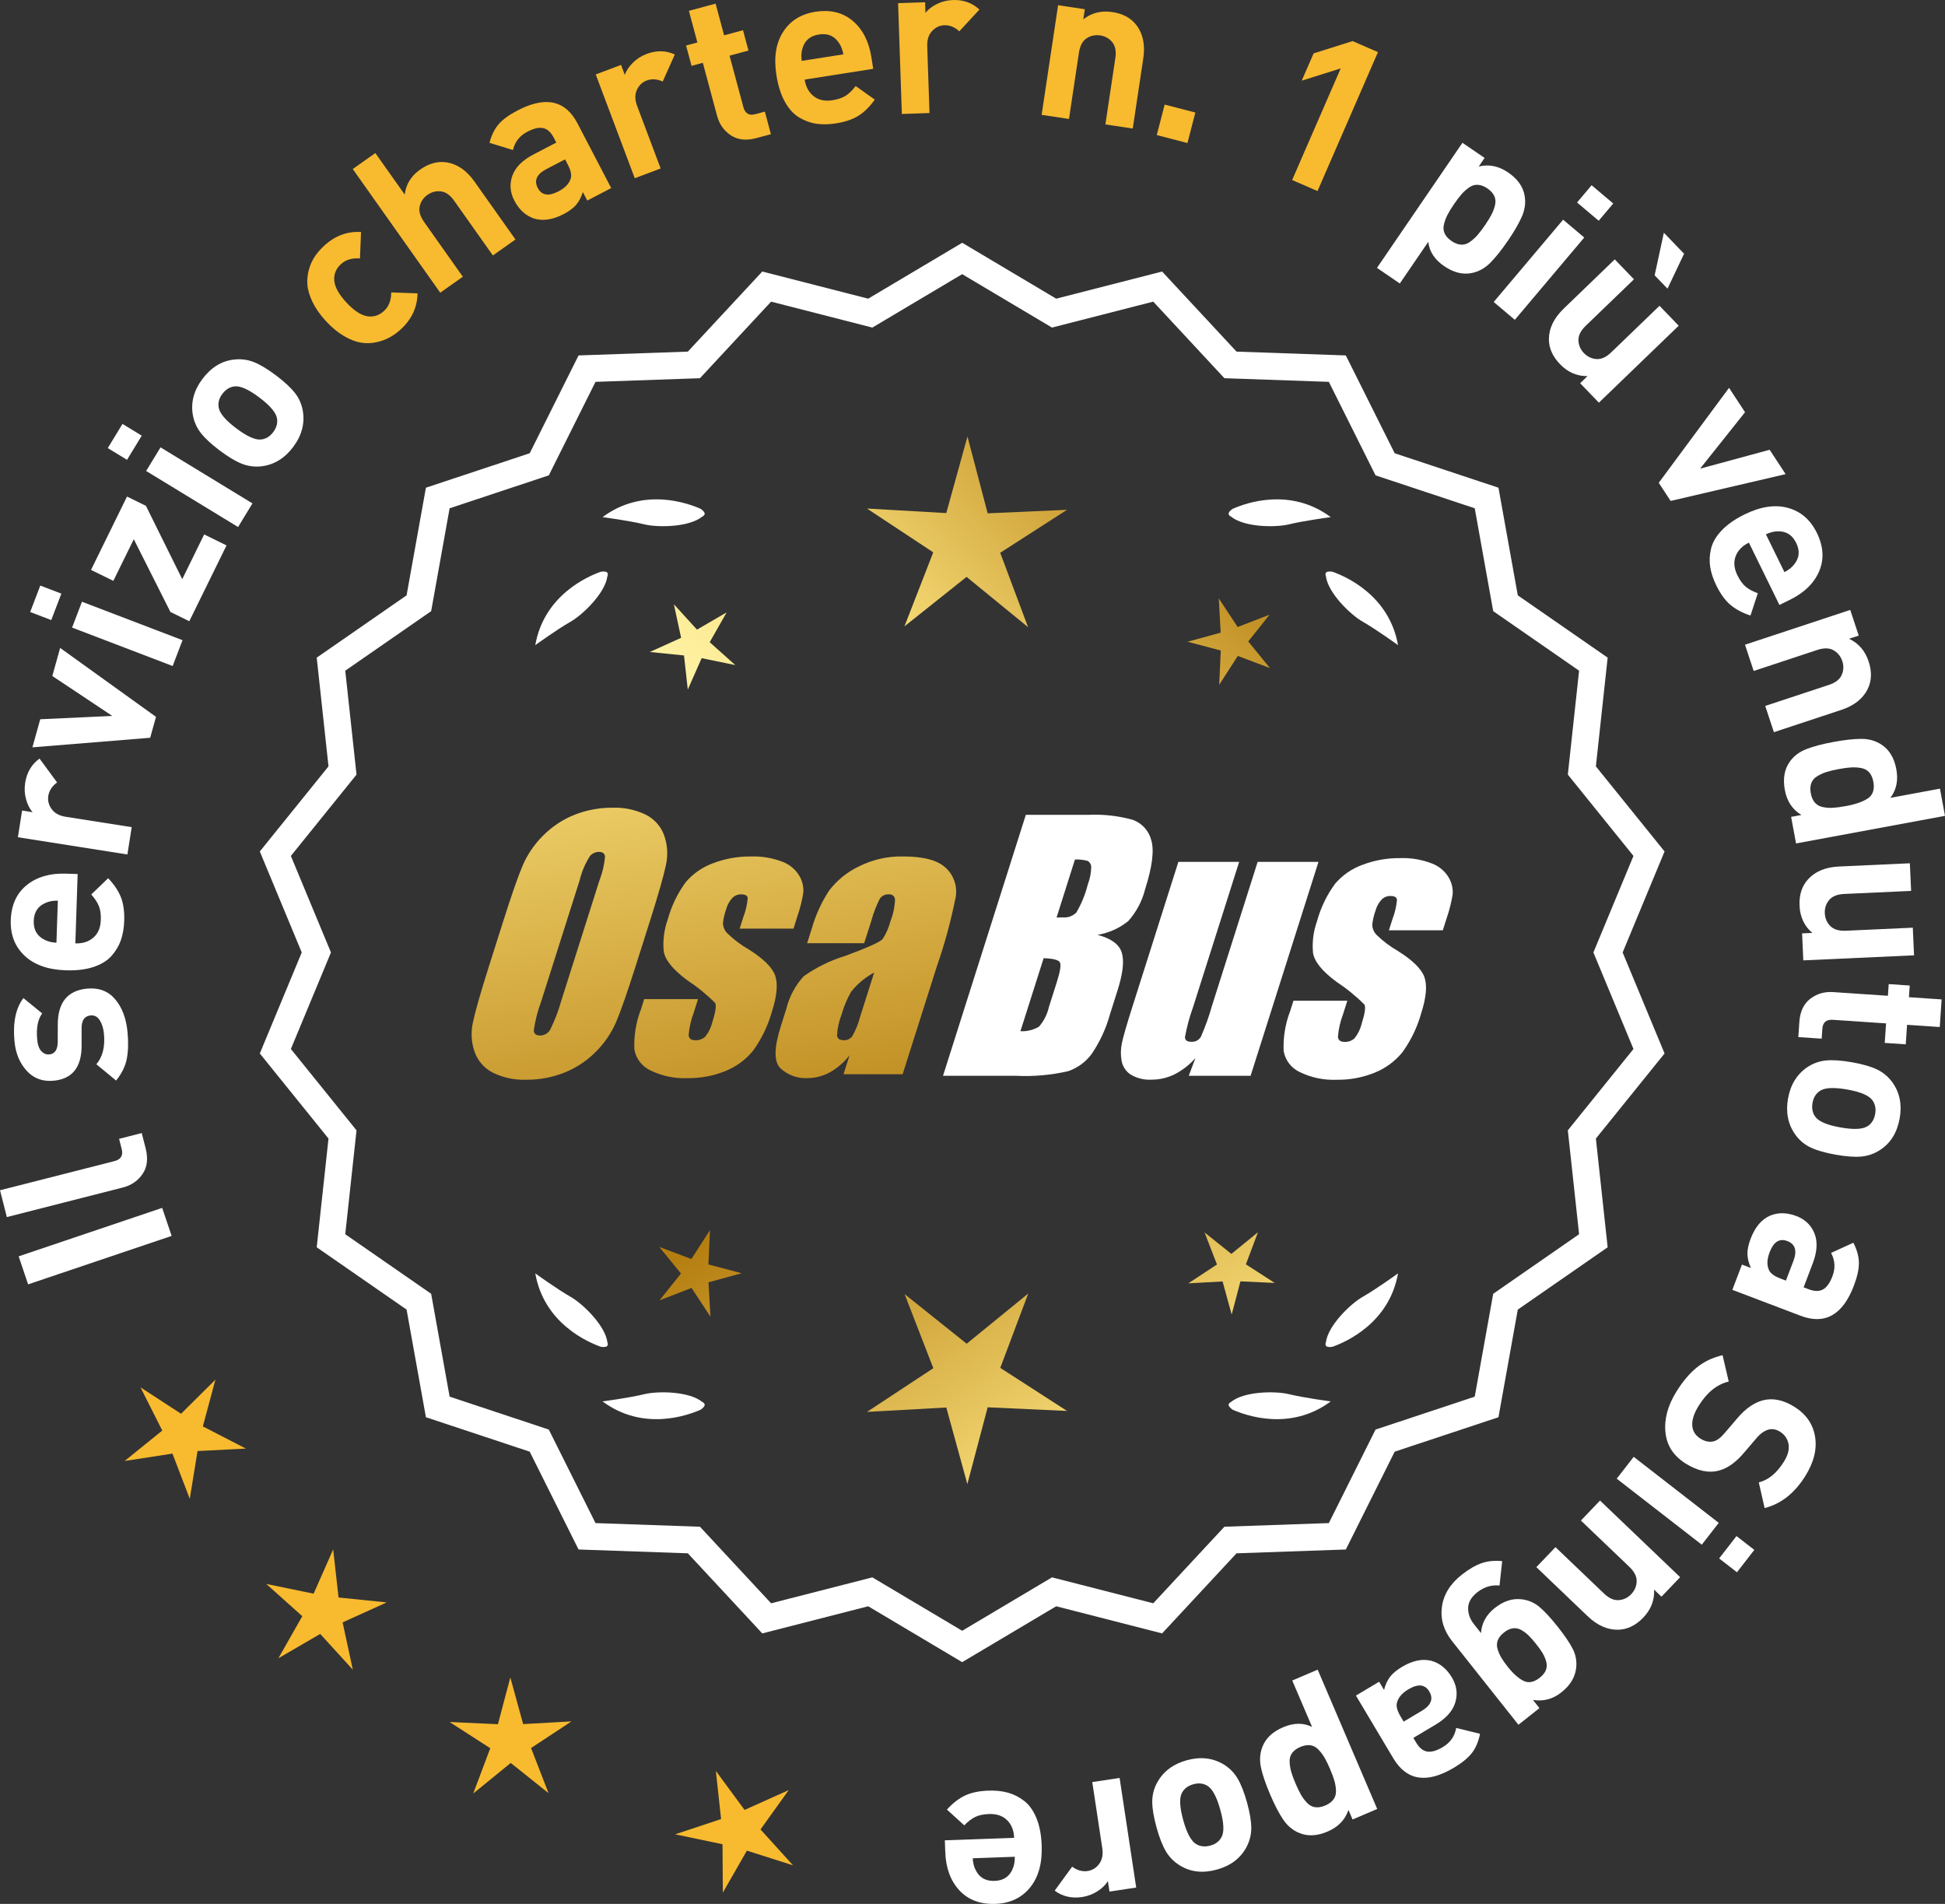 <?xml version="1.0" encoding="UTF-8"?>
<svg id="Layer_2" data-name="Layer 2" xmlns="http://www.w3.org/2000/svg" xmlns:xlink="http://www.w3.org/1999/xlink" viewBox="0 0 173.687 169.997">
  <rect x="0" y="0" width="173.687" height="169.997" fill="#333333" stroke="none"/>
  <defs>
    <style>
      .cls-1 {
        fill: url(#linear-gradient-8);
      }

      .cls-2 {
        fill: url(#linear-gradient-7);
      }

      .cls-3 {
        fill: url(#linear-gradient-5);
      }

      .cls-4 {
        fill: url(#linear-gradient-6);
      }

      .cls-5 {
        fill: url(#linear-gradient-9);
      }

      .cls-6 {
        fill: url(#linear-gradient-4);
      }

      .cls-7 {
        fill: url(#linear-gradient-3);
      }

      .cls-8 {
        fill: url(#linear-gradient-2);
      }

      .cls-9 {
        fill: url(#linear-gradient);
      }

      .cls-10 {
        fill: #f8ba2f;
      }

      .cls-11 {
        fill: #fff;
      }
    </style>
    <linearGradient id="linear-gradient" x1="112.275" y1="194.67" x2="60.85" y2="112.151" gradientUnits="userSpaceOnUse">
      <stop offset="0" stop-color="#f9df7b"/>
      <stop offset=".279" stop-color="#b57e10"/>
      <stop offset=".323" stop-color="#c89d38"/>
      <stop offset=".417" stop-color="#efda86"/>
      <stop offset=".46" stop-color="#fff3a6"/>
      <stop offset=".642" stop-color="#f9df7b"/>
      <stop offset="1" stop-color="#b57e10"/>
    </linearGradient>
    <linearGradient id="linear-gradient-2" x1="125.523" y1="186.415" x2="74.098" y2="103.895" xlink:href="#linear-gradient"/>
    <linearGradient id="linear-gradient-3" x1="147.05" y1="172.999" x2="95.625" y2="90.48" xlink:href="#linear-gradient"/>
    <linearGradient id="linear-gradient-4" x1="46.838" y1="62.62" x2="78.53" y2="233.639" gradientUnits="userSpaceOnUse">
      <stop offset="0" stop-color="#f9df7b"/>
      <stop offset=".279" stop-color="#b57e10"/>
      <stop offset=".284" stop-color="#e5c25b"/>
      <stop offset=".286" stop-color="#f9df7b"/>
      <stop offset=".46" stop-color="#fff3a6"/>
      <stop offset=".642" stop-color="#f9df7b"/>
      <stop offset="1" stop-color="#b57e10"/>
    </linearGradient>
    <linearGradient id="linear-gradient-5" x1="59.346" y1="60.302" x2="91.038" y2="231.321" xlink:href="#linear-gradient-4"/>
    <linearGradient id="linear-gradient-6" x1="71.971" y1="57.963" x2="103.663" y2="228.981" xlink:href="#linear-gradient-4"/>
    <linearGradient id="linear-gradient-7" x1="51.285" y1="112.021" x2="117.061" y2="51.029" xlink:href="#linear-gradient"/>
    <linearGradient id="linear-gradient-8" x1="29.065" y1="88.059" x2="94.842" y2="27.067" xlink:href="#linear-gradient"/>
    <linearGradient id="linear-gradient-9" x1="36.121" y1="95.669" x2="101.898" y2="34.676" xlink:href="#linear-gradient"/>
  </defs>
  <g id="Layer_1-2" data-name="Layer 1">
    <g>
      <g>
        <polygon class="cls-10" points="19.237 123.188 16.168 126.231 12.546 123.874 14.491 127.732 11.13 130.449 15.401 129.791 16.946 133.827 17.64 129.562 21.956 129.34 18.114 127.361 19.237 123.188"/>
        <polygon class="cls-10" points="30.232 142.638 29.752 138.343 28.007 142.297 23.775 141.426 26.995 144.307 24.859 148.064 28.594 145.891 31.507 149.084 30.595 144.86 34.531 143.076 30.232 142.638"/>
        <polygon class="cls-10" points="46.717 153.941 45.571 149.774 44.465 153.952 40.149 153.754 43.78 156.096 42.258 160.141 45.608 157.41 48.984 160.108 47.423 156.078 51.031 153.701 46.717 153.941"/>
        <polygon class="cls-10" points="67.914 163.348 70.432 159.835 66.489 161.605 63.927 158.125 64.392 162.421 60.29 163.783 64.52 164.669 64.548 168.99 66.697 165.241 70.815 166.551 67.914 163.348"/>
      </g>
      <g>
        <path class="cls-11" d="M85.922,148.049l-8.345-4.961-9.405,2.409-6.61-7.111-9.703-.338-4.338-8.685-9.214-3.058-1.716-9.556-7.98-5.53,1.046-9.652-6.098-7.554,3.723-8.967-3.723-8.967,6.098-7.554-1.046-9.652,7.98-5.53,1.716-9.556,9.214-3.058,4.338-8.685,9.703-.338,6.61-7.111,9.405,2.409,8.345-4.961,8.345,4.961,9.405-2.409,6.61,7.111,9.703.338,4.338,8.685,9.214,3.058,1.716,9.556,7.98,5.53-1.046,9.652,6.098,7.554-3.723,8.967,3.723,8.967-6.098,7.554,1.046,9.652-7.98,5.53-1.716,9.556-9.214,3.058-4.338,8.685-9.703.338-6.61,7.111-9.405-2.409-8.345,4.961ZM77.852,141.173l8.07,4.797,8.07-4.797,9.095,2.329,6.392-6.877,9.383-.327,4.195-8.399,8.91-2.957,1.659-9.241,7.716-5.348-1.011-9.334,5.897-7.305-3.6-8.671,3.6-8.671-5.897-7.305,1.011-9.334-7.716-5.348-1.659-9.241-8.91-2.957-4.195-8.399-9.383-.327-6.392-6.877-9.095,2.329-8.07-4.797-8.07,4.797-9.095-2.329-6.392,6.877-9.383.327-4.195,8.399-8.91,2.957-1.659,9.241-7.716,5.348,1.011,9.334-5.897,7.305,3.6,8.671-3.6,8.671,5.897,7.305-1.011,9.334,7.716,5.348,1.659,9.241,8.91,2.957,4.195,8.399,9.383.327,6.392,6.877,9.095-2.329Z"/>
        <path class="cls-11" d="M85.923,148.411l-.159-.094-8.234-4.896-9.459,2.423-6.647-7.151-9.759-.341-4.363-8.735-9.268-3.075-1.726-9.611-8.025-5.562,1.052-9.708-6.134-7.598,3.745-9.019-3.745-9.018,6.134-7.598-1.052-9.708,8.025-5.562,1.726-9.611,9.268-3.076,4.363-8.735,9.759-.34,6.647-7.151,9.459,2.423,8.394-4.99.159.094,8.233,4.896,9.459-2.423,6.647,7.151,9.759.34,4.364,8.735,9.267,3.076,1.726,9.611,8.025,5.562-1.052,9.708,6.134,7.598-3.744,9.018,3.744,9.019-6.134,7.598,1.052,9.708-8.025,5.562-1.726,9.611-9.267,3.075-4.364,8.735-9.759.341-6.647,7.151-9.459-2.423-8.393,4.989ZM77.625,142.755l.111.065,8.187,4.867,8.297-4.933,9.352,2.396,6.571-7.071.129-.004,9.519-.333,4.313-8.636.123-.04,9.038-3,1.706-9.5,7.934-5.499-1.04-9.597,6.063-7.512-3.701-8.915,3.701-8.914-6.063-7.512,1.04-9.597-7.934-5.499-1.706-9.5-9.161-3.041-4.313-8.636-9.647-.336-6.571-7.071-9.352,2.396-.111-.065-8.186-4.868-8.298,4.934-9.352-2.396-6.571,7.071-.129.004-9.519.332-4.312,8.636-.123.04-9.039,3.001-1.706,9.5-7.934,5.499,1.04,9.597-6.063,7.512,3.702,8.914-3.702,8.915,6.063,7.512-1.04,9.597,7.934,5.499,1.706,9.5,9.162,3.04,4.312,8.636,9.647.337,6.571,7.071,9.352-2.396ZM85.923,146.332l-8.118-4.826-9.148,2.343-6.43-6.916-9.438-.329-4.221-8.449-8.963-2.975-1.669-9.296-7.763-5.38,1.018-9.389-5.933-7.349,3.622-8.723-3.622-8.723,5.933-7.348-1.018-9.39,7.763-5.379,1.669-9.296,8.963-2.976,4.221-8.448,9.438-.329,6.43-6.917,9.148,2.344,8.118-4.826.159.094,7.958,4.732,9.148-2.344,6.43,6.917,9.438.329,4.221,8.448,8.964,2.976,1.669,9.296,7.762,5.379-1.018,9.39,5.933,7.348-3.622,8.723,3.622,8.723-5.933,7.349,1.018,9.389-7.762,5.38-1.669,9.296-8.964,2.975-4.221,8.449-9.438.329-6.43,6.916-9.148-2.343-8.117,4.826ZM77.9,140.84l.111.065,7.911,4.704,8.021-4.77,9.041,2.315,6.354-6.836.129-.004,9.198-.321,4.17-8.35.123-.04,8.735-2.899,1.649-9.185,7.67-5.317-1.006-9.277,5.862-7.263-3.579-8.619,3.579-8.619-5.862-7.262,1.006-9.278-7.67-5.316-1.649-9.185-8.858-2.94-4.17-8.349-9.327-.325-6.354-6.837-9.041,2.316-.111-.065-7.91-4.704-8.022,4.77-9.041-2.316-6.354,6.837-.129.004-9.198.321-4.17,8.349-.123.04-8.734,2.9-1.649,9.185-7.671,5.316,1.006,9.278-5.862,7.262,3.579,8.619-3.579,8.619,5.862,7.263-1.006,9.277,7.671,5.317,1.649,9.185,8.857,2.939,4.17,8.35,9.327.325,6.354,6.836,9.041-2.315Z"/>
      </g>
      <g>
        <polygon class="cls-9" points="63.261 112.9 63.401 109.839 61.74 112.414 58.873 111.335 60.809 113.71 58.896 116.104 61.753 114.997 63.439 117.556 63.269 114.496 66.223 113.684 63.261 112.9"/>
        <polygon class="cls-8" points="91.822 115.496 86.323 119.978 80.781 115.549 83.344 122.164 77.42 126.067 84.503 125.673 86.384 132.513 88.199 125.655 95.285 125.98 89.323 122.135 91.822 115.496"/>
        <polygon class="cls-7" points="111.257 112.89 112.337 110.022 109.961 111.958 107.567 110.045 108.675 112.903 106.116 114.588 109.175 114.418 109.988 117.373 110.771 114.411 113.832 114.551 111.257 112.89"/>
      </g>
      <g>
        <path class="cls-11" d="M109.931,125.175c-.114.057-.184.124-.207.201-.001.001-.002.002-.003.003.001 0.0.001 0.0.002.001-.036.131.066.291.35.488,1.179.524,5.149,1.947,8.764-.74,0,0-2.348-.308-3.726-.643-1.249-.304-4.027-.256-5.179.691Z"/>
        <path class="cls-11" d="M118.39,120.136c0.0.001-0.0.003,0,.004.001-0.0.001-0.0.002-.001.063.12.248.166.589.115,1.217-.428,5.08-2.121,5.862-6.557,0,0-1.918,1.389-3.15,2.091-1.117.637-3.103,2.579-3.29,4.059-.043.12-.049.217-.013.288Z"/>
      </g>
      <g>
        <path class="cls-11" d="M62.711,125.175c.114.057.184.124.207.201.001.001.002.002.003.003-.001 0-.001 0-.002.001.036.131-.066.291-.35.488-1.179.524-5.149,1.947-8.764-.74,0,0,2.348-.308,3.726-.643,1.249-.304,4.027-.256,5.179.691Z"/>
        <path class="cls-11" d="M54.252,120.136c-0.0.001 0.0.003,0,.004-.001-0-.001-0-.002-.001-.063.12-.248.166-.589.115-1.217-.428-5.08-2.121-5.862-6.557,0,0,1.918,1.389,3.15,2.091,1.117.637,3.103,2.579,3.29,4.059.043.12.049.217.013.288Z"/>
      </g>
      <g>
        <path class="cls-11" d="M62.711,46.127c.114-.057.184-.124.207-.201.001-.001.002-.002.003-.003-.001-0-.001-0-.002-.001.036-.131-.066-.291-.35-.488-1.179-.524-5.149-1.947-8.764.74,0,0,2.348.308,3.726.643,1.249.304,4.027.256,5.179-.691Z"/>
        <path class="cls-11" d="M54.252,51.165c-0-.001 0-.003,0-.004-.001 0-.001 0-.002.001-.063-.12-.248-.166-.589-.115-1.217.428-5.08,2.121-5.862,6.557,0,0,1.918-1.389,3.15-2.091,1.117-.637,3.103-2.579,3.29-4.059.043-.12.049-.217.013-.288Z"/>
      </g>
      <g>
        <path class="cls-11" d="M109.931,46.127c-.114-.057-.184-.124-.207-.201-.001-.001-.002-.002-.003-.003.001-0.0.001-0.0.002-.001-.036-.131.066-.291.35-.488,1.179-.524,5.149-1.947,8.764.74,0,0-2.348.308-3.726.643-1.249.304-4.027.256-5.179-.691Z"/>
        <path class="cls-11" d="M118.39,51.165c0-.001-0-.003,0-.004.001 0.0.001 0.0.002.001.063-.12.248-.166.589-.115,1.217.428,5.08,2.121,5.862,6.557,0,0-1.918-1.389-3.15-2.091-1.117-.637-3.103-2.579-3.29-4.059-.043-.12-.049-.217-.013-.288Z"/>
      </g>
      <g id="Group_4" data-name="Group 4">
        <g id="Group_1" data-name="Group 1">
          <path id="Path_1" data-name="Path 1" class="cls-6" d="M56.764,86.257c-.743,2.341-1.321,3.999-1.734,4.975-.429.998-1.045,1.904-1.814,2.67-.793.803-1.741,1.435-2.787,1.858-1.09.438-2.256.658-3.431.648-1.017.039-2.027-.171-2.945-.611-.769-.376-1.363-1.035-1.657-1.839-.308-.854-.365-1.778-.165-2.663.198-.958.677-2.638,1.438-5.039l1.265-3.987c.743-2.341,1.321-3.999,1.734-4.975.429-.998,1.045-1.904,1.814-2.67.793-.803,1.741-1.435,2.787-1.858,1.091-.437,2.256-.656,3.431-.646,1.017-.039,2.027.171,2.945.611.768.377,1.362,1.036,1.657,1.84.308.854.365,1.778.165,2.663-.198.958-.677,2.637-1.438,5.037l-1.266,3.986ZM53.538,78.599c.255-.669.42-1.369.49-2.082-.014-.303-.197-.454-.548-.454-.305.003-.593.136-.794.366-.426.665-.737,1.397-.922,2.166l-3.456,10.883c-.3.811-.515,1.65-.64,2.506,0,.319.194.476.565.476.383-.001.734-.212.915-.548.408-.836.739-1.708.988-2.604l3.398-10.71.003.003Z"/>
          <path id="Path_2" data-name="Path 2" class="cls-3" d="M70.861,82.916h-4.81l.329-1.035c.208-.538.339-1.102.391-1.676-.018-.234-.216-.351-.592-.351-.295-.003-.578.115-.785.325-.254.277-.438.611-.538.973-.15.416-.25.849-.298,1.289.015.339.158.661.399.9.569.552,1.206,1.031,1.894,1.425,1.317.827,2.106,1.604,2.367,2.33.259.728.172,1.789-.271,3.182-.35,1.263-.919,2.454-1.683,3.518-.654.81-1.504,1.439-2.469,1.829-1.077.439-2.23.656-3.393.64-1.148.051-2.29-.186-3.322-.691-.755-.353-1.289-1.052-1.43-1.873-.055-1.217.143-2.433.582-3.57l.293-.922h4.808l-.384,1.21c-.246.642-.398,1.316-.454,2.001.022.307.216.461.574.461.33.02.655-.092.903-.311.308-.381.527-.826.64-1.302.289-.911.373-1.482.251-1.712-.764-.766-1.605-1.451-2.509-2.045-1.291-.958-1.987-1.829-2.088-2.612-.083-.943.039-1.893.359-2.784.329-1.218.883-2.363,1.634-3.376.659-.761,1.503-1.338,2.45-1.676,1.062-.401,2.19-.6,3.325-.589.978-.037,1.953.127,2.864.483.631.24,1.16.689,1.498,1.273.258.444.376.955.34,1.467-.114.719-.291,1.427-.53,2.114l-.348,1.111v-.008Z"/>
          <path id="Path_3" data-name="Path 3" class="cls-4" d="M77.172,84.215h-5.095l.406-1.28c.343-1.213.869-2.366,1.559-3.42.686-.899,1.573-1.626,2.59-2.122,1.245-.636,2.629-.953,4.027-.922,1.836,0,3.11.347,3.822,1.042.696.657,1.021,1.616.867,2.561-.422,2.122-.99,4.212-1.701,6.255l-3.043,9.588h-5.279l.542-1.701c-.481.626-1.083,1.149-1.771,1.536-.626.339-1.326.515-2.038.512-.862.033-1.703-.275-2.341-.856-.611-.57-.611-1.82,0-3.75l.498-1.571c.264-1.09.8-2.096,1.558-2.923,1.131-.798,2.383-1.411,3.707-1.814,2.019-.75,3.134-1.252,3.343-1.508.313-.488.546-1.023.691-1.584.247-.621.386-1.28.41-1.948-.017-.269-.248-.473-.517-.457-.011.001-.021.002-.032.003-.317-.024-.622.121-.805.381-.322.631-.577,1.295-.761,1.979l-.638,1.997ZM78.063,86.834c-.793.427-1.493,1.009-2.056,1.712-.356.627-.637,1.293-.838,1.986-.24.612-.383,1.257-.424,1.913.033.285.223.432.582.432.297.022.586-.104.772-.337.316-.559.557-1.156.717-1.778l1.247-3.928Z"/>
        </g>
        <g id="Group_3" data-name="Group 3">
          <path id="Path_7" data-name="Path 7" class="cls-11" d="M91.599,72.754h5.641c1.319-.059,2.639.092,3.91.446.817.29,1.437.967,1.654,1.807.278.907.098,2.367-.542,4.379-.264,1.057-.78,2.035-1.503,2.849-.794.644-1.742,1.07-2.751,1.236,1.207.319,1.928.841,2.162,1.576s.11,1.862-.373,3.376l-.684,2.162c-.345,1.246-.89,2.429-1.613,3.501-.526.72-1.258,1.262-2.1,1.554-1.523.352-3.088.492-4.649.417h-6.541l7.396-23.304h-.007ZM93.197,85.552l-2.073,6.522c.579.032,1.154-.108,1.654-.402.44-.507.747-1.115.893-1.771l.691-2.173c.318-.999.411-1.603.278-1.814-.132-.212-.611-.329-1.445-.359l.003-.004ZM95.992,76.743l-1.642,5.183c.245-.011.435-.014.57-.014.446.042.887-.119,1.2-.44.459-.785.804-1.631,1.024-2.513.188-.49.289-1.008.3-1.532.004-.229-.116-.442-.314-.556-.368-.102-.75-.144-1.131-.126l-.007-.002Z"/>
          <path id="Path_8" data-name="Path 8" class="cls-11" d="M117.739,76.957l-6.061,19.1h-5.523l.596-1.588c-.519.596-1.147,1.088-1.851,1.449-.638.318-1.342.484-2.056.483-.66.041-1.318-.12-1.885-.461-.422-.281-.712-.723-.801-1.222-.094-.527-.084-1.068.03-1.591.114-.552.428-1.65.951-3.288l4.09-12.884h5.428l-4.126,12.997c-.313.861-.551,1.747-.713,2.648,0,.278.183.417.56.417.344.031.676-.137.856-.432.396-.901.729-1.829.995-2.776l4.079-12.854h5.428l.003.003Z"/>
          <path id="Path_9" data-name="Path 9" class="cls-11" d="M128.84,83.062h-4.81l.329-1.035c.208-.538.339-1.102.391-1.676-.018-.234-.216-.351-.592-.351-.295-.003-.578.115-.784.325-.254.277-.438.611-.538.973-.15.416-.249.848-.297,1.287.015.339.158.661.399.9.569.553,1.205,1.032,1.893,1.426,1.317.827,2.106,1.604,2.367,2.33.259.728.172,1.789-.271,3.182-.35,1.263-.919,2.454-1.683,3.518-.654.809-1.504,1.439-2.469,1.829-1.077.439-2.23.656-3.393.64-1.148.051-2.29-.186-3.322-.691-.755-.353-1.289-1.052-1.43-1.873-.055-1.217.143-2.433.582-3.57l.293-.922h4.81l-.384,1.211c-.246.642-.398,1.316-.454,2.001.022.307.216.461.574.461.33.02.655-.092.903-.311.308-.381.527-.826.64-1.302.289-.911.373-1.482.251-1.712-.764-.766-1.605-1.451-2.509-2.045-1.291-.958-1.987-1.829-2.088-2.612-.083-.943.039-1.893.359-2.784.329-1.218.883-2.363,1.634-3.376.659-.761,1.503-1.338,2.45-1.676,1.062-.401,2.19-.6,3.325-.589.978-.037,1.953.127,2.864.483.632.239,1.163.689,1.503,1.273.258.444.376.955.34,1.467-.114.719-.291,1.427-.53,2.114l-.351,1.108-.004-.005Z"/>
        </g>
      </g>
      <g>
        <path class="cls-11" d="M14.482,107.85l.846,2.502-12.817,4.326-.845-2.502,12.816-4.326Z"/>
        <path class="cls-11" d="M12.657,101.168l.349,1.362c.234.921.142,1.687-.277,2.296-.42.61-1.004,1.012-1.753,1.202l-10.364,2.643-.611-2.394,10.218-2.604c.577-.147.793-.503.65-1.068l-.235-.92,2.024-.517Z"/>
        <path class="cls-11" d="M7.775,88.272c1.048-.1,1.882.216,2.504.945.622.73.992,1.707,1.108,2.93.087.908.066,1.699-.061,2.372-.127.674-.446,1.328-.958,1.962l-1.761-1.455c.561-.664.786-1.569.676-2.717-.045-.479-.168-.882-.371-1.206-.203-.323-.475-.47-.815-.438-.541.052-.812.428-.809,1.126v1.604c-.009,1.91-.84,2.943-2.492,3.1-.983.094-1.788-.202-2.412-.887-.625-.685-.988-1.557-1.089-2.616-.16-1.677.105-2.969.796-3.874l1.676,1.368c-.395.533-.542,1.317-.444,2.352.045.467.169.808.374,1.023s.439.312.705.286c.491-.047.743-.414.754-1.103l.004-1.565c.004-1.973.875-3.041,2.615-3.207Z"/>
        <path class="cls-11" d="M6.934,78.042l-.205,6.19c.658.021,1.196-.15,1.614-.518.418-.366.638-.891.659-1.574.019-.507-.041-.924-.177-1.251-.134-.328-.36-.668-.678-1.021l1.512-1.452c.526.55.904,1.111,1.133,1.683.228.571.328,1.281.3,2.129-.021.634-.12,1.204-.294,1.711-.177.508-.455.977-.836,1.408-.383.431-.92.762-1.611.991-.692.231-1.52.33-2.481.298-1.582-.053-2.808-.486-3.674-1.301s-1.277-1.874-1.234-3.178c.045-1.354.521-2.396,1.425-3.127.905-.73,2.073-1.072,3.504-1.024l1.044.035ZM5.164,80.416c-.432-.002-.789.062-1.071.192-.694.281-1.054.82-1.081,1.618-.025.797.298,1.359.971,1.686.273.149.626.237,1.057.264l.125-3.76Z"/>
        <path class="cls-11" d="M3.53,67.732l1.568,2.132c-.448.327-.711.729-.786,1.203-.064.413.035.804.298,1.173.262.368.682.598,1.256.688l5.895.927-.385,2.44-9.778-1.539.375-2.384.938.147c-.261-.297-.457-.684-.586-1.16-.132-.475-.156-.963-.077-1.464.145-.926.572-1.647,1.282-2.164Z"/>
        <path class="cls-11" d="M5.371,57.853l8.561,6.155-.521,1.866-10.515.854.698-2.507,6.435-.297-5.357-3.565.699-2.507Z"/>
        <path class="cls-11" d="M5.48,53.004l-.903,2.36-1.881-.719.901-2.36,1.883.719ZM16.3,57.16l-.882,2.308-8.981-3.433.882-2.308,8.981,3.433Z"/>
        <path class="cls-11" d="M20.229,48.698l-3.325,6.771-1.688-.83-3.268-6.493-1.826,3.718-1.995-.979,3.215-6.549,1.689.829,3.242,6.545,1.96-3.991,1.995.979Z"/>
        <path class="cls-11" d="M12.658,38.9l-1.315,2.157-1.719-1.048,1.314-2.158,1.72,1.049ZM22.545,44.948l-1.285,2.109-8.21-5.004,1.286-2.109,8.209,5.004Z"/>
        <path class="cls-11" d="M24.646,33.519c.758.572,1.325,1.099,1.701,1.58.374.48.608,1.027.703,1.638.175,1.115-.119,2.179-.882,3.189-.756,1.001-1.693,1.571-2.813,1.71-.623.069-1.217-.01-1.782-.238-.567-.228-1.224-.624-1.972-1.188-.748-.565-1.308-1.086-1.677-1.562-.37-.478-.607-1.025-.712-1.644-.176-1.115.114-2.174.871-3.175.777-1.031,1.719-1.606,2.823-1.726.624-.069,1.215.009,1.775.233.562.225,1.215.619,1.964,1.183ZM23.16,35.491c-.981-.739-1.733-1.068-2.255-.986-.408.058-.757.278-1.047.663-.282.374-.395.765-.338,1.173.064.524.588,1.157,1.568,1.896.991.748,1.747,1.08,2.27.998.408-.057.753-.272,1.036-.646.289-.385.405-.781.348-1.189-.063-.524-.591-1.16-1.582-1.908Z"/>
        <path class="cls-10" d="M37.286,26.194c-.024,1.245-.52,2.313-1.488,3.206-.308.284-.639.523-.992.72-.352.196-.755.344-1.208.441-.451.098-.911.108-1.379.03-.467-.077-.973-.274-1.516-.593-.542-.318-1.076-.762-1.6-1.329-.522-.568-.921-1.136-1.194-1.703-.271-.567-.425-1.084-.46-1.552-.034-.468.014-.926.144-1.372.13-.447.311-.837.539-1.168s.496-.639.804-.923c.978-.9,2.079-1.312,3.304-1.235l-.096,2.362c-.706-.056-1.273.114-1.702.509s-.626.871-.597,1.428c.039.585.397,1.244,1.075,1.98.688.745,1.319,1.161,1.898,1.247.554.077,1.045-.083,1.473-.478.429-.395.644-.945.646-1.654l2.349.083Z"/>
        <path class="cls-10" d="M46.03,21.383l-2.017,1.427-3.457-4.886c-.358-.507-.753-.785-1.186-.836-.432-.052-.828.051-1.19.307-.372.264-.606.607-.702,1.031-.095.425.037.891.396,1.396l3.456,4.887-2.016,1.426-7.813-11.043,2.017-1.427,2.623,3.707c.11-.917.57-1.661,1.377-2.231.795-.562,1.601-.775,2.412-.637.936.161,1.751.732,2.446,1.715l3.654,5.164Z"/>
        <path class="cls-10" d="M54.582,16.793l-2.139,1.115-.396-.758c-.145.461-.344.84-.596,1.136-.254.296-.628.573-1.12.83-.979.51-1.859.641-2.646.394-.746-.254-1.33-.785-1.752-1.594-.387-.741-.445-1.485-.178-2.232.267-.746.896-1.377,1.884-1.893l2.039-1.062-.229-.438c-.251-.482-.564-.767-.938-.851-.371-.084-.844.022-1.417.321-.686.357-1.114.902-1.288,1.636l-2.094-.645c.18-.693.458-1.252.83-1.675s.928-.827,1.671-1.214c2.492-1.3,4.278-.916,5.356,1.15l3.011,5.779ZM50.706,14.701l-.246-.472-1.668.869c-.865.45-1.121,1.013-.77,1.687.346.663.961.764,1.849.301.573-.299.932-.664,1.078-1.098.125-.308.043-.737-.243-1.287Z"/>
        <path class="cls-10" d="M60.263,4.863l-1.082,2.416c-.505-.229-.983-.259-1.434-.09-.392.147-.683.427-.873.836-.191.411-.184.889.021,1.434l2.101,5.584-2.312.87-3.485-9.266,2.259-.85.335.889c.13-.373.37-.734.72-1.082.349-.348.761-.611,1.235-.79.877-.329,1.716-.313,2.516.049Z"/>
        <path class="cls-10" d="M68.842,11.981l-1.303.351c-.905.243-1.666.159-2.28-.253-.617-.412-1.024-.991-1.225-1.737l-1.271-4.734-1.009.271-.488-1.816,1.01-.271-.759-2.825,2.386-.641.759,2.826,1.688-.454.486,1.817-1.688.453,1.232,4.587c.154.576.507.789,1.059.642l.862-.231.541,2.018Z"/>
        <path class="cls-10" d="M77.976,6.146l-6.12.961c.104.651.373,1.147.811,1.488.438.342.995.46,1.672.354.5-.079.899-.216,1.194-.409.298-.194.589-.48.876-.859l1.71,1.213c-.441.62-.921,1.097-1.439,1.428-.519.332-1.196.563-2.035.695-.626.098-1.204.108-1.735.032-.532-.077-1.045-.263-1.54-.557s-.92-.759-1.277-1.396c-.356-.636-.608-1.43-.759-2.381-.246-1.564-.05-2.848.588-3.853.637-1.004,1.6-1.607,2.889-1.81,1.339-.211,2.452.061,3.34.812.887.752,1.441,1.835,1.665,3.249l.162,1.032ZM75.31,4.853c-.079-.424-.209-.763-.391-1.016-.406-.629-1.003-.882-1.791-.758-.789.124-1.28.548-1.475,1.271-.095.297-.114.659-.06,1.087l3.716-.584Z"/>
        <path class="cls-10" d="M87.462.854l-1.797,1.943c-.406-.379-.85-.561-1.331-.544-.418.014-.782.185-1.094.512-.312.328-.459.782-.439,1.365l.203,5.962-2.469.084-.336-9.894,2.412-.081.031.949c.243-.312.586-.577,1.028-.795s.918-.336,1.425-.354c.936-.031,1.725.253,2.366.852Z"/>
        <path class="cls-10" d="M101.152,11.476l-2.442-.366.888-5.919c.093-.614,0-1.089-.275-1.425-.277-.336-.635-.537-1.073-.603-.45-.067-.856.019-1.22.259-.362.24-.59.667-.682,1.28l-.888,5.92-2.443-.367,1.469-9.789,2.387.357-.136.902c.74-.581,1.604-.797,2.596-.648.963.145,1.691.548,2.181,1.211.563.764.757,1.74.579,2.931l-.939,6.257Z"/>
        <path class="cls-10" d="M106.039,12.77l-2.741-.709.705-2.723,2.741.71-.705,2.722Z"/>
        <path class="cls-10" d="M117.652,17.059l-2.265-.985,4.337-9.966-3.482,1.096,1.062-2.438,3.481-1.097,2.265.986-5.397,12.404Z"/>
        <path class="cls-11" d="M134.646,21.502c-.579.847-1.105,1.507-1.583,1.979-.476.473-1.017.771-1.622.894-.807.17-1.633-.035-2.48-.614-.847-.578-1.319-1.301-1.419-2.166l-2.54,3.717-2.039-1.394,7.632-11.168,1.978,1.351-.524.769c.905-.225,1.781-.048,2.628.531.848.579,1.339,1.275,1.473,2.088.105.609.024,1.222-.243,1.837s-.687,1.341-1.259,2.178ZM131.923,21.009c.197-.224.427-.524.685-.9.257-.377.454-.698.591-.966s.239-.547.307-.837c.069-.291.045-.56-.069-.808-.114-.247-.318-.471-.611-.671-.292-.2-.575-.309-.848-.326-.272-.017-.531.06-.776.229-.247.169-.47.366-.669.591-.199.224-.428.524-.685.9-.257.377-.455.699-.592.966-.137.268-.239.549-.312.845-.071.296-.051.567.064.815.114.247.319.471.611.671.293.2.575.309.849.326.271.017.532-.062.781-.236.25-.175.475-.374.675-.599Z"/>
        <path class="cls-11" d="M135.273,28.557l-1.887-1.593,6.199-7.349,1.887,1.593-6.199,7.349ZM142.762,19.709l-1.932-1.629,1.299-1.54,1.932,1.63-1.299,1.539Z"/>
        <path class="cls-11" d="M142.781,35.954l-1.675-1.737.655-.633c-.939.009-1.758-.347-2.452-1.066-.677-.702-1.008-1.465-.993-2.289.018-.949.46-1.842,1.326-2.677l4.555-4.392,1.714,1.778-4.31,4.154c-.445.431-.661.863-.647,1.298.015.436.176.812.483,1.131.316.328.692.508,1.125.538.434.03.875-.17,1.321-.601l4.31-4.154,1.714,1.778-7.126,6.871ZM148.906,25.773l-1.147-1.189.822-3.802,1.806,1.874-1.48,3.117Z"/>
        <path class="cls-11" d="M159.455,42.334l-10.268,2.394-1.062-1.62,6.277-8.479,1.428,2.177-4.012,5.039,6.21-1.687,1.427,2.177Z"/>
        <path class="cls-11" d="M158.901,54.013l-2.726-5.562c-.592.29-.985.694-1.183,1.215-.197.52-.145,1.086.156,1.7.223.455.471.796.744,1.021.271.227.632.42,1.078.582l-.653,1.992c-.724-.238-1.319-.557-1.79-.953-.469-.398-.891-.979-1.265-1.74-.277-.569-.459-1.118-.543-1.648-.083-.53-.058-1.075.078-1.636.134-.56.453-1.104.956-1.632s1.186-1.004,2.051-1.428c1.421-.696,2.706-.889,3.854-.576s2.008,1.055,2.583,2.226c.596,1.218.665,2.361.21,3.431-.457,1.07-1.327,1.92-2.612,2.55l-.938.459ZM159.35,51.085c.381-.201.666-.425.854-.673.481-.574.546-1.219.195-1.936-.353-.717-.901-1.061-1.649-1.033-.312-.003-.663.085-1.056.264l1.655,3.378Z"/>
        <path class="cls-11" d="M158.408,65.378l-.774-2.346,5.682-1.878c.59-.195.972-.491,1.147-.89.175-.398.193-.808.055-1.229-.144-.433-.404-.757-.781-.973-.38-.215-.863-.225-1.452-.03l-5.683,1.878-.775-2.345,9.398-3.106.759,2.291-.866.286c.852.398,1.435,1.072,1.75,2.023.305.926.272,1.757-.098,2.492-.427.849-1.211,1.462-2.354,1.839l-6.008,1.986Z"/>
        <path class="cls-11" d="M160.385,75.31l-.439-2.372.916-.17c-.799-.483-1.29-1.224-1.475-2.22-.188-1.021-.043-1.866.439-2.535.356-.504.848-.879,1.473-1.123.624-.244,1.441-.46,2.451-.647.995-.184,1.829-.273,2.499-.27.671.004,1.265.178,1.777.521.69.451,1.128,1.182,1.315,2.191.185.996.007,1.847-.532,2.552l4.428-.819.449,2.428-13.302,2.464ZM164.812,71.979c.908-.169,1.581-.406,2.013-.711.433-.306.587-.795.464-1.468-.065-.349-.188-.626-.367-.831s-.417-.335-.711-.39c-.294-.056-.59-.074-.89-.058s-.673.066-1.121.149c-.449.083-.816.171-1.102.263-.286.092-.559.216-.819.374-.261.157-.438.364-.533.62-.094.256-.108.558-.044.906s.187.626.366.831.417.339.712.399c.294.062.598.083.91.063s.686-.069,1.122-.149Z"/>
        <path class="cls-11" d="M161.034,85.75l-.109-2.41.911-.042c-.714-.614-1.093-1.421-1.137-2.421-.046-.974.209-1.766.765-2.374.641-.701,1.561-1.079,2.764-1.134l6.32-.289.113,2.468-5.979.272c-.62.029-1.067.211-1.344.547-.277.336-.404.725-.385,1.168.021.456.184.838.489,1.147s.77.45,1.391.422l5.978-.273.112,2.468-9.889.451Z"/>
        <path class="cls-11" d="M160.589,92.6l.091-1.347c.062-.935.39-1.627.979-2.076.589-.448,1.269-.647,2.039-.595l4.891.33.071-1.043,1.877.127-.07,1.043,2.919.197-.167,2.465-2.919-.197-.118,1.743-1.876-.127.118-1.743-4.739-.32c-.594-.041-.91.224-.949.793l-.061.891-2.085-.141Z"/>
        <path class="cls-11" d="M163.931,103.101c-.936-.166-1.679-.379-2.231-.638-.552-.259-1.009-.639-1.37-1.141-.661-.915-.88-1.996-.66-3.242.22-1.235.797-2.169,1.732-2.8.524-.345,1.091-.543,1.698-.597.607-.053,1.372.003,2.296.167.922.164,1.657.374,2.204.632.545.258,1.005.639,1.379,1.143.66.915.882,1.99.662,3.225-.226,1.271-.805,2.211-1.735,2.818-.524.344-1.086.543-1.688.598-.602.054-1.364-.001-2.287-.165ZM164.363,100.668c1.209.215,2.027.168,2.456-.143.338-.236.549-.591.633-1.064.082-.462.005-.861-.231-1.199-.296-.438-1.048-.765-2.257-.979-1.224-.217-2.047-.17-2.476.14-.338.236-.548.584-.63,1.046-.084.474-.008.88.229,1.218.294.438,1.053.766,2.276.982Z"/>
        <path class="cls-11" d="M154.698,115.166l.857-2.255.8.304c-.199-.441-.303-.857-.31-1.246-.009-.389.088-.845.285-1.365.392-1.03.962-1.714,1.715-2.052.727-.307,1.516-.298,2.367.026.782.297,1.32.813,1.617,1.549.296.736.246,1.625-.149,2.668l-.817,2.148.462.176c.509.193.931.197,1.265.014.335-.186.618-.579.847-1.184.274-.722.233-1.415-.124-2.079l1.993-.91c.325.64.489,1.24.492,1.804s-.145,1.236-.442,2.018c-.998,2.629-2.587,3.528-4.766,2.7l-6.092-2.315ZM158.985,114.154l.497.189.669-1.759c.347-.912.164-1.502-.545-1.772-.7-.266-1.227.069-1.582,1.005-.229.604-.256,1.115-.076,1.536.111.313.457.581,1.037.801Z"/>
        <path class="cls-11" d="M150.54,130.684c-1.086-.675-1.692-1.602-1.815-2.782-.125-1.181.201-2.396.975-3.644.568-.915,1.176-1.634,1.821-2.157s1.413-.89,2.303-1.098l.551,2.354c-1.047.245-1.94.965-2.683,2.159-.414.667-.606,1.253-.575,1.756.03.503.276.899.739,1.187.397.247.789.325,1.173.236.32-.085.663-.349,1.028-.793l1.062-1.242c.74-.882,1.52-1.427,2.336-1.636.877-.215,1.803-.021,2.77.579,1.045.648,1.662,1.532,1.855,2.65.192,1.118-.093,2.291-.854,3.518-.962,1.55-2.178,2.51-3.646,2.881l-.522-2.292c.861-.211,1.613-.832,2.254-1.865.355-.571.488-1.092.401-1.563s-.342-.838-.761-1.099c-.345-.214-.686-.276-1.024-.188-.379.107-.741.367-1.087.779l-1.062,1.242c-.748.892-1.504,1.437-2.267,1.634-.917.251-1.907.046-2.974-.616Z"/>
        <path class="cls-11" d="M144.373,132.029l1.515-1.951,7.595,5.895-1.514,1.95-7.596-5.894ZM153.518,139.15l1.55-1.997,1.591,1.235-1.55,1.996-1.591-1.234Z"/>
        <path class="cls-11" d="M137.196,139.926l1.707-1.785,4.326,4.136c.448.429.89.627,1.324.595.434-.031.804-.208,1.109-.528.315-.329.479-.712.492-1.146.013-.436-.206-.867-.653-1.296l-4.327-4.136,1.707-1.785,7.155,6.841-1.668,1.744-.658-.631c.048.94-.274,1.771-.966,2.495-.674.704-1.424,1.066-2.247,1.085-.949.021-1.858-.384-2.729-1.216l-4.573-4.372Z"/>
        <path class="cls-11" d="M129.667,146.53c-.747-.943-1.05-1.961-.906-3.053.146-1.093.733-2.048,1.765-2.866.616-.488,1.202-.831,1.756-1.028.555-.197,1.175-.261,1.861-.191l-.237,2.178c-.723-.074-1.386.128-1.992.608-.535.425-.806.895-.811,1.407-.005.514.168.994.523,1.44l.625.788c.059-.886.468-1.631,1.232-2.237.774-.614,1.57-.874,2.39-.779.604.069,1.137.298,1.598.685.46.387,1.005.978,1.635,1.771s1.078,1.457,1.346,1.988c.269.531.366,1.1.297,1.704-.095.818-.533,1.539-1.318,2.161-.763.605-1.609.832-2.539.68l.578.729-1.875,1.487-5.927-7.473ZM134.625,148.806c.495.625.969,1.05,1.421,1.273.452.223.937.13,1.452-.279.279-.22.463-.451.554-.693s.096-.501.015-.775c-.08-.276-.191-.527-.331-.756-.141-.228-.329-.491-.565-.788-.235-.298-.449-.541-.639-.73-.19-.188-.408-.355-.652-.501-.245-.146-.5-.202-.766-.169-.265.032-.537.158-.814.379-.276.22-.463.456-.555.707s-.095.512-.009.783c.085.271.196.523.332.755.135.231.32.497.558.795Z"/>
        <path class="cls-11" d="M121.084,151.395l2.072-1.235.438.734c.119-.469.296-.858.531-1.168.236-.31.593-.607,1.072-.894.946-.564,1.819-.745,2.618-.543.759.211,1.372.708,1.84,1.491.428.718.529,1.458.304,2.218-.224.761-.814,1.427-1.773,1.998l-1.974,1.177.253.425c.278.467.606.733.983.796.377.063.843-.071,1.396-.401.665-.396,1.062-.965,1.194-1.707l2.127.523c-.141.703-.385,1.276-.733,1.721-.348.442-.88.878-1.599,1.307-2.415,1.439-4.221,1.158-5.413-.843l-3.337-5.599ZM125.073,153.264l.272.457,1.616-.963c.838-.5,1.062-1.076.673-1.729-.383-.643-1.004-.707-1.863-.194-.556.331-.892.716-1.014,1.157-.107.314-.002.738.315,1.271Z"/>
        <path class="cls-11" d="M113.426,160.233c-.403-.943-.677-1.743-.819-2.398-.142-.656-.103-1.272.12-1.849.29-.771.906-1.358,1.851-1.762.942-.403,1.807-.414,2.59-.032l-1.771-4.142,2.271-.97,5.316,12.439-2.202.94-.365-.856c-.297.885-.917,1.529-1.861,1.932-.942.403-1.794.443-2.552.12-.57-.239-1.043-.636-1.418-1.191-.375-.557-.762-1.3-1.16-2.231ZM115.305,158.2c.082.289.213.643.392,1.062.18.419.345.758.497,1.017.151.259.332.495.541.709.208.214.447.339.718.376.271.035.568-.017.894-.155.327-.14.571-.319.731-.54.161-.221.235-.479.225-.777-.011-.299-.056-.593-.139-.881-.082-.289-.212-.643-.392-1.062-.179-.419-.345-.758-.497-1.018-.151-.258-.333-.498-.545-.717-.21-.221-.45-.349-.72-.385-.272-.035-.569.016-.896.156-.326.139-.569.318-.73.539-.16.22-.234.482-.222.786.014.305.061.602.143.89Z"/>
        <path class="cls-11" d="M103.281,163.181c-.253-.916-.382-1.679-.386-2.288-.005-.61.141-1.187.438-1.729.541-.991,1.421-1.655,2.641-1.993,1.209-.335,2.3-.217,3.273.354.537.325.96.75,1.27,1.275s.59,1.239.841,2.143c.249.903.377,1.657.38,2.261.002.604-.143,1.183-.436,1.737-.541.991-1.415,1.654-2.624,1.988-1.245.346-2.343.229-3.291-.35-.537-.324-.959-.747-1.267-1.266-.31-.52-.588-1.23-.839-2.134ZM105.663,162.522c.327,1.184.724,1.901,1.188,2.154.359.203.77.24,1.233.112.452-.125.78-.367.982-.726.268-.456.238-1.275-.091-2.459-.33-1.197-.729-1.921-1.192-2.174-.358-.203-.765-.242-1.215-.117-.464.129-.798.372-1.002.731-.268.455-.235,1.28.097,2.478Z"/>
        <path class="cls-11" d="M94.184,168.812l1.559-2.139c.448.329.909.458,1.385.386.414-.062.756-.274,1.028-.636.271-.362.364-.831.276-1.407l-.893-5.898,2.441-.369,1.482,9.787-2.386.361-.142-.939c-.205.339-.515.642-.93.909-.414.268-.871.439-1.371.516-.928.141-1.745-.05-2.451-.57Z"/>
        <path class="cls-11" d="M84.372,164.318l6.189-.222c-.023-.658-.232-1.184-.627-1.574-.394-.392-.933-.575-1.615-.551-.507.019-.92.105-1.237.264-.317.156-.642.405-.971.747l-1.553-1.408c.512-.563,1.046-.979,1.6-1.245.555-.268,1.257-.416,2.104-.446.635-.022,1.209.036,1.728.176s1.006.385,1.461.736c.457.351.824.864,1.102,1.538.278.675.434,1.493.469,2.455.057,1.582-.292,2.834-1.045,3.755-.753.92-1.781,1.403-3.085,1.45-1.354.049-2.427-.354-3.219-1.205-.79-.854-1.211-1.995-1.262-3.425l-.038-1.045ZM86.862,165.921c.029.43.117.781.267,1.055.328.673.891.995,1.688.966.797-.028,1.336-.39,1.615-1.084.129-.284.192-.641.189-1.071l-3.76.135Z"/>
      </g>
      <g>
        <polygon class="cls-2" points="111.466 57.273 113.379 54.879 110.522 55.986 108.836 53.428 109.006 56.487 106.052 57.3 109.014 58.083 108.874 61.144 110.535 58.569 113.402 59.648 111.466 57.273"/>
        <polygon class="cls-1" points="64.89 54.678 62.241 56.218 60.176 53.954 60.823 56.95 58.032 58.214 61.08 58.525 61.42 61.57 62.658 58.767 65.659 59.384 63.376 57.341 64.89 54.678"/>
        <polygon class="cls-5" points="88.198 45.834 86.394 38.974 84.502 45.811 77.42 45.407 83.338 49.318 80.765 55.929 86.314 51.509 91.807 55.999 89.318 49.356 95.285 45.52 88.198 45.834"/>
      </g>
    </g>
  </g>
</svg>